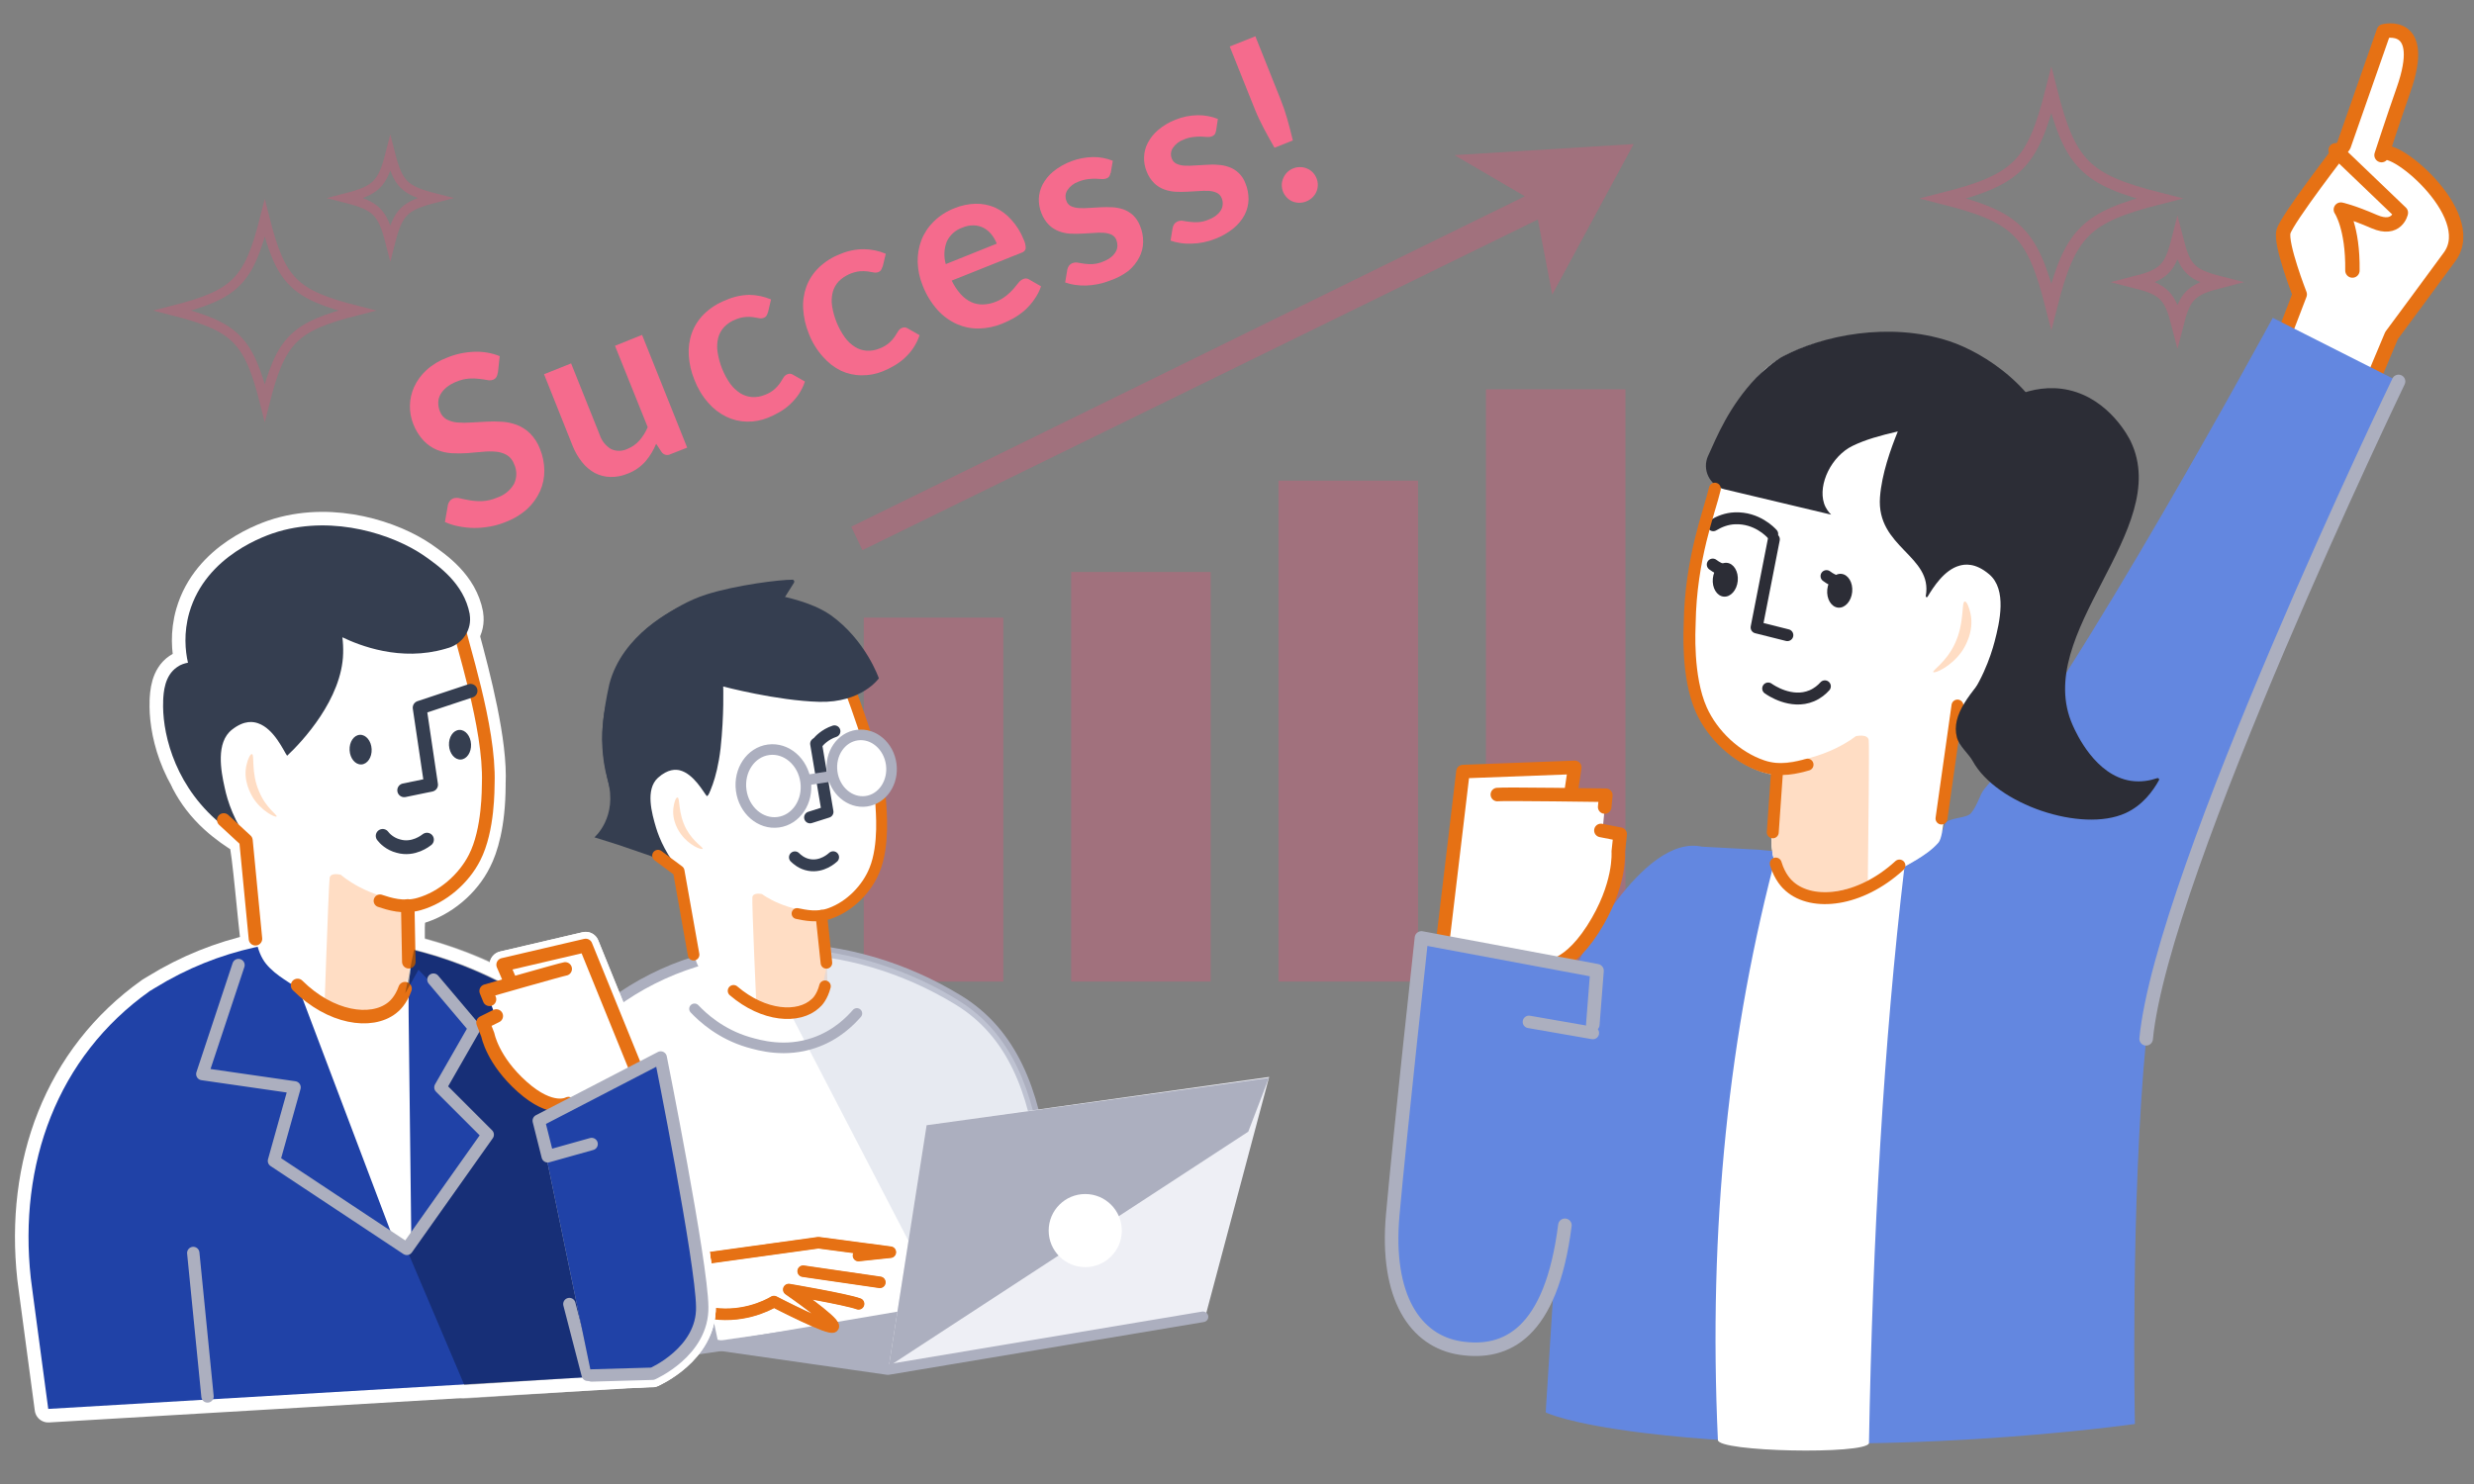 <?xml version="1.0" encoding="UTF-8"?><svg xmlns="http://www.w3.org/2000/svg" xmlns:xlink="http://www.w3.org/1999/xlink" viewBox="0 0 500 300"><rect x="0" y="0" width="500" height="300" fill="#808080" stroke="none"/><defs><style>.cls-1,.cls-2{stroke:#ed4e76;stroke-miterlimit:10;}.cls-1,.cls-2,.cls-3,.cls-4,.cls-5,.cls-6,.cls-7,.cls-8,.cls-9,.cls-10,.cls-11,.cls-12,.cls-13,.cls-14,.cls-15,.cls-16,.cls-17,.cls-18,.cls-19{fill:none;}.cls-1,.cls-2,.cls-20{opacity:.3;}.cls-1,.cls-21,.cls-7,.cls-8,.cls-11{stroke-width:2.41px;}.cls-22{fill:#002e92;stroke-width:2.52px;}.cls-22,.cls-23,.cls-24,.cls-3,.cls-25,.cls-26,.cls-27,.cls-4,.cls-5,.cls-28,.cls-21,.cls-29,.cls-6,.cls-30,.cls-31,.cls-32,.cls-7,.cls-8,.cls-9,.cls-10,.cls-11,.cls-12,.cls-13,.cls-14,.cls-15,.cls-16,.cls-17,.cls-18,.cls-33,.cls-19,.cls-34{stroke-linecap:round;stroke-linejoin:round;}.cls-22,.cls-4,.cls-29,.cls-31,.cls-32,.cls-15,.cls-16,.cls-17{stroke:#acafbf;}.cls-23,.cls-35,.cls-25,.cls-28,.cls-21,.cls-30,.cls-31,.cls-32{fill:#fff;}.cls-23,.cls-3,.cls-5,.cls-8,.cls-9,.cls-10,.cls-13,.cls-19{stroke:#e67114;}.cls-23,.cls-5{stroke-width:2.91px;}.cls-2{stroke-width:1.95px;}.cls-36{fill:#f56b8d;}.cls-37{fill:#eeeff5;}.cls-38,.cls-27{fill:#ababab;}.cls-39{fill:#acafbf;}.cls-40{fill:#2042a7;}.cls-41{fill:#2c2d36;}.cls-42,.cls-29{fill:#6387e0;}.cls-43,.cls-24{fill:#353e50;}.cls-24,.cls-25,.cls-26,.cls-27,.cls-6,.cls-33,.cls-34{stroke:#fff;stroke-width:5.48px;}.cls-3{stroke-width:2.57px;}.cls-26{fill:#8c8c8c;}.cls-4{stroke-width:2.5px;}.cls-44{fill:#ffddc4;mix-blend-mode:multiply;}.cls-28,.cls-30,.cls-12,.cls-14{stroke:#353e50;}.cls-28,.cls-12{stroke-width:2.39px;}.cls-21,.cls-11{stroke:#2c2d36;}.cls-29,.cls-9,.cls-15{stroke-width:2.74px;}.cls-30,.cls-14{stroke-width:2.79px;}.cls-45,.cls-46,.cls-47,.cls-34{isolation:isolate;}.cls-45,.cls-34{fill:#d0d6e5;opacity:.5;}.cls-31,.cls-16{stroke-width:2.14px;}.cls-32,.cls-17{stroke-width:2.14px;}.cls-7{stroke:#e57114;}.cls-10{stroke-width:2.73px;}.cls-13{stroke-width:2.2px;}.cls-18{stroke:#d69243;stroke-width:2.21px;}.cls-33{fill:url(#_名称未設定グラデーション_2);}.cls-19{stroke-width:2.34px;}.cls-47{opacity:.29;}.cls-20{fill:#ed4e76;}</style><linearGradient id="_名称未設定グラデーション_2" x1="713.35" y1="-161.53" x2="679.85" y2="-204.89" gradientTransform="translate(-651.21 102.83) rotate(-2.81) scale(1 -1)" gradientUnits="userSpaceOnUse"><stop offset="0" stop-color="#e0c970"/><stop offset=".96" stop-color="#ce8b51"/></linearGradient></defs><g class="cls-46"><g id="_レイヤー_1"><path class="cls-36" d="m100.6,75.35c-.03.32-.13.63-.3.91-.16.23-.39.41-.66.51-.37.13-.77.15-1.15.06-.46-.08-.99-.17-1.61-.24-.68-.08-1.38-.11-2.06-.06-.87.06-1.72.27-2.53.61-.74.28-1.44.67-2.06,1.17-.5.4-.92.9-1.23,1.46-.28.5-.43,1.07-.43,1.64,0,.61.11,1.21.34,1.76.25.68.73,1.25,1.36,1.62.68.35,1.42.56,2.19.62.92.07,1.84.07,2.76,0l3.09-.17c1.06-.06,2.12-.05,3.17.02,1.03.06,2.05.28,3.01.65.98.38,1.86.96,2.62,1.69.88.89,1.57,1.95,2.01,3.12.57,1.39.87,2.87.89,4.36.02,1.44-.27,2.86-.85,4.18-.62,1.37-1.5,2.6-2.6,3.62-1.29,1.15-2.78,2.05-4.39,2.65-1.01.41-2.06.72-3.13.91-1.06.19-2.13.29-3.2.29-1.04-.01-2.07-.12-3.09-.32-.97-.18-1.92-.47-2.83-.88l.61-3.51c.07-.27.2-.53.38-.75.17-.23.4-.4.67-.51.45-.15.93-.15,1.38-.02.55.13,1.17.26,1.94.39.82.14,1.65.2,2.48.18,1.05-.05,2.08-.28,3.04-.7,1.46-.47,2.69-1.46,3.46-2.78.62-1.27.62-2.76.01-4.03-.26-.75-.78-1.39-1.45-1.81-.68-.38-1.44-.62-2.21-.68-.91-.08-1.83-.07-2.74.03-.99.05-2,.19-3.03.26-1.04.07-2.09.08-3.14.02-1.03-.06-2.04-.28-3-.67-1.01-.42-1.92-1.05-2.67-1.83-.93-.99-1.66-2.15-2.14-3.43-.95-2.41-.88-5.1.18-7.46.59-1.28,1.42-2.42,2.46-3.38,1.21-1.11,2.63-1.97,4.17-2.54,1.78-.74,3.67-1.14,5.6-1.2,1.73-.06,3.46.24,5.07.88l-.36,3.33Z"/><path class="cls-36" d="m129.77,67.72l9.11,22.77-3.4,1.34c-.62.32-1.38.13-1.77-.45l-1.1-1.67c-.52,1.28-1.24,2.47-2.12,3.52-.98,1.12-2.22,1.98-3.61,2.51-1.12.47-2.33.71-3.55.68-1.09-.03-2.16-.31-3.13-.81-.99-.55-1.86-1.29-2.56-2.18-.8-1-1.44-2.11-1.91-3.3l-5.78-14.48,5.47-2.19,5.79,14.46c.39,1.19,1.19,2.19,2.25,2.84,1.06.51,2.3.5,3.36-.02.93-.37,1.75-.95,2.41-1.7.7-.8,1.26-1.71,1.67-2.69l-6.61-16.45,5.48-2.2Z"/><path class="cls-36" d="m155.2,63.14c-.07.24-.16.46-.29.68-.14.21-.36.37-.6.45-.3.1-.62.12-.92.05l-1.17-.2c-.51-.07-1.03-.09-1.54-.04-.69.06-1.37.23-2,.5-.88.33-1.68.85-2.33,1.53-.58.63-1,1.39-1.21,2.22-.22.92-.27,1.87-.12,2.8.34,2.32,1.22,4.53,2.56,6.45.57.77,1.27,1.42,2.07,1.94.71.43,1.52.69,2.36.75.88.05,1.75-.1,2.56-.44.73-.26,1.4-.66,1.99-1.17.41-.36.77-.77,1.09-1.22.27-.41.49-.77.68-1.09.18-.32.46-.56.8-.69.38-.18.82-.13,1.16.11l2.39,1.36c-.31.91-.73,1.78-1.26,2.58-.51.74-1.09,1.42-1.75,2.03-.64.6-1.35,1.12-2.1,1.55-.75.44-1.53.82-2.33,1.15-1.36.55-2.82.83-4.29.8-1.45-.03-2.87-.37-4.18-1-1.39-.69-2.62-1.64-3.63-2.81-1.21-1.37-2.15-2.95-2.8-4.65-.65-1.57-1.03-3.24-1.14-4.94-.1-1.54.11-3.09.63-4.55.53-1.44,1.38-2.75,2.48-3.83,1.26-1.22,2.76-2.17,4.4-2.79,1.49-.67,3.1-1.03,4.74-1.06,1.51.02,2.99.34,4.38.92l-.62,2.63Z"/><path class="cls-36" d="m178.36,53.89c-.07.23-.17.46-.29.68-.14.21-.36.37-.6.45-.3.1-.62.12-.92.05l-1.17-.2c-.52-.06-1.04-.07-1.55-.04-1.62.17-3.14.89-4.31,2.03-.59.63-1.01,1.39-1.23,2.22-.22.92-.27,1.87-.12,2.8.36,2.28,1.24,4.45,2.58,6.33.56.78,1.26,1.43,2.07,1.94.71.44,1.52.7,2.36.75.87.05,1.74-.1,2.55-.44.73-.26,1.41-.66,2-1.17.41-.36.78-.77,1.09-1.22.27-.41.49-.77.68-1.09.18-.31.46-.56.8-.69.38-.18.82-.13,1.16.11l2.39,1.36c-.31.91-.73,1.78-1.26,2.58-.5.74-1.09,1.42-1.75,2.03-.64.59-1.35,1.11-2.1,1.55-.75.44-1.53.82-2.33,1.15-1.36.55-2.82.83-4.29.8-1.44,0-2.87-.32-4.17-.93-1.39-.69-2.62-1.65-3.63-2.82-1.23-1.36-2.2-2.95-2.85-4.66-.65-1.57-1.03-3.24-1.14-4.94-.11-1.54.11-3.09.63-4.55.53-1.44,1.38-2.75,2.48-3.83,1.26-1.22,2.76-2.17,4.4-2.79,1.52-.65,3.15-.98,4.8-.97,1.51.02,2.99.33,4.38.92l-.63,2.61Z"/><path class="cls-36" d="m192.33,56.7c.48,1.01,1.09,1.94,1.83,2.77.59.67,1.32,1.21,2.13,1.6.75.34,1.57.51,2.4.48.89-.03,1.76-.22,2.59-.56.79-.31,1.52-.74,2.18-1.28.51-.41.98-.87,1.41-1.36.38-.45.71-.84.99-1.21.24-.32.56-.57.93-.73.39-.19.86-.15,1.22.1l2.39,1.37c-.32.92-.76,1.8-1.33,2.6-.54.79-1.17,1.52-1.87,2.16-.69.61-1.44,1.15-2.23,1.62-.77.44-1.58.83-2.4,1.16-1.5.62-3.11.95-4.73.99-1.54.03-3.07-.29-4.49-.91-1.48-.68-2.81-1.65-3.9-2.87-1.28-1.45-2.29-3.12-2.98-4.92-.61-1.49-.95-3.07-1-4.68-.05-1.51.2-3.02.73-4.44.55-1.42,1.4-2.71,2.48-3.78,1.21-1.19,2.65-2.12,4.23-2.72,1.35-.56,2.79-.86,4.25-.9,1.35-.03,2.69.23,3.93.76,1.25.58,2.36,1.4,3.27,2.43,1.09,1.19,1.95,2.57,2.54,4.08.27.56.41,1.17.4,1.78-.1.42-.43.74-.85.85l-14.12,5.64Zm9.12-7.45c-.27-.68-.64-1.32-1.1-1.89-.43-.53-.96-.97-1.55-1.29-.61-.32-1.29-.49-1.97-.51-.79-.02-1.57.13-2.29.44-1.41.47-2.57,1.5-3.2,2.85-.56,1.45-.63,3.04-.2,4.54l10.32-4.14Z"/><path class="cls-36" d="m224.42,35c-.03.25-.12.48-.26.69-.14.18-.34.32-.56.39-.3.11-.62.15-.94.12l-1.25-.07c-.52-.01-1.05.02-1.57.09-.65.09-1.29.26-1.89.51-.91.31-1.69.91-2.22,1.7-.42.64-.5,1.45-.21,2.17.16.49.51.89.98,1.1.51.22,1.05.34,1.61.36.69.04,1.38.03,2.06-.03l2.31-.13c.77-.04,1.54-.04,2.32,0,.77.03,1.52.18,2.25.43.72.26,1.37.66,1.94,1.17.63.61,1.11,1.35,1.42,2.17.43,1.03.64,2.14.62,3.26-.02,1.08-.28,2.14-.78,3.1-.54,1.04-1.28,1.96-2.17,2.71-1.15.87-2.44,1.54-3.8,2-.77.3-1.57.54-2.38.7-.79.16-1.58.25-2.38.28-.76.02-1.52-.02-2.27-.13-.68-.09-1.34-.26-1.98-.49l.43-2.58c.05-.29.17-.57.35-.81.19-.25.46-.44.76-.54.35-.12.72-.14,1.09-.06.37.07.82.14,1.3.21.55.07,1.11.09,1.66.06.75-.05,1.48-.23,2.17-.54.57-.22,1.11-.52,1.58-.91.37-.3.67-.66.9-1.07.21-.36.31-.76.32-1.18,0-.39-.06-.78-.2-1.15-.18-.48-.54-.88-1-1.1-.51-.22-1.06-.35-1.62-.37-.69-.05-1.38-.03-2.07.04l-2.31.13c-.8.04-1.6.04-2.4,0-.78-.05-1.55-.22-2.27-.5-.74-.29-1.42-.72-1.98-1.28-.67-.68-1.18-1.49-1.51-2.38-.37-.92-.55-1.9-.52-2.89.04-.99.3-1.97.75-2.86.52-.98,1.23-1.86,2.08-2.58,2.28-1.87,5.13-2.92,8.08-2.99,1.38-.02,2.75.23,4.04.75l-.43,2.51Z"/><path class="cls-36" d="m245.75,26.49c-.04.25-.13.48-.26.69-.16.17-.35.31-.57.39-.3.11-.62.15-.94.12l-1.26-.08c-.52,0-1.04.02-1.56.09-.65.07-1.29.24-1.9.5-.9.31-1.68.91-2.22,1.7-.43.65-.51,1.46-.21,2.18.17.46.52.83.97,1.04.51.22,1.06.35,1.62.37.69.03,1.37.02,2.06-.04l2.31-.13c.8-.04,1.57-.09,2.32,0,.77.03,1.53.18,2.25.44,1.55.54,2.78,1.75,3.34,3.29.43,1.03.64,2.15.63,3.27-.02,1.08-.29,2.13-.78,3.09-.55,1.05-1.31,1.97-2.23,2.72-1.11.91-2.36,1.63-3.69,2.14-.77.31-1.57.55-2.38.71-.79.16-1.58.25-2.38.27-.78.03-1.55,0-2.32-.12-.68-.1-1.34-.26-1.98-.49l.42-2.57c.06-.29.18-.57.35-.81.2-.24.47-.43.77-.54.34-.12.72-.14,1.07-.06.39.07.82.14,1.31.19.55.07,1.11.09,1.66.06.75-.05,1.48-.23,2.16-.54.58-.21,1.11-.51,1.58-.9.37-.3.68-.66.91-1.07.2-.36.3-.76.31-1.17.02-.39-.05-.78-.2-1.15-.18-.48-.53-.88-1-1.1-.51-.23-1.06-.36-1.62-.39-.69-.03-1.38-.02-2.07.04l-2.31.13c-.8.04-1.6.04-2.4,0-.78-.05-1.55-.21-2.29-.49-.74-.28-1.42-.71-1.99-1.27-.66-.68-1.18-1.49-1.51-2.38-.37-.91-.54-1.89-.5-2.88.03-1.01.29-2,.77-2.89.52-.99,1.23-1.86,2.08-2.58,1.03-.87,2.2-1.57,3.45-2.05,1.45-.6,3.01-.91,4.58-.93,1.38-.01,2.74.24,4.03.75l-.37,2.48Z"/><path class="cls-36" d="m253.71,7.33l5.07,12.69c.54,1.35,1,2.69,1.38,4.04s.76,2.8,1.13,4.33l-3.71,1.48c-.79-1.37-1.51-2.67-2.16-3.91-.67-1.26-1.28-2.55-1.81-3.87l-5.08-12.69,5.18-2.06Zm5.61,31.47c-.18-.45-.27-.93-.27-1.41,0-.46.1-.92.29-1.35.18-.45.45-.86.79-1.2.35-.35.77-.62,1.23-.8.45-.18.93-.27,1.41-.26.47,0,.93.1,1.36.28.89.36,1.59,1.08,1.94,1.98.19.45.28.93.26,1.42-.01.46-.11.92-.3,1.35-.19.42-.46.8-.8,1.12-.71.68-1.66,1.06-2.64,1.06-.47,0-.93-.09-1.36-.26-.42-.18-.81-.44-1.13-.77-.33-.33-.6-.73-.78-1.16Z"/><polygon class="cls-20" points="172.03 106.48 308.17 39.68 293.95 31.36 330.17 29.12 313.71 59.56 310.8 44.38 174.3 111.22 172.03 106.48"/><rect class="cls-20" x="174.57" y="124.86" width="28.2" height="73.58"/><rect class="cls-20" x="216.48" y="115.63" width="28.2" height="82.81"/><rect class="cls-20" x="258.39" y="97.16" width="28.2" height="101.28"/><rect class="cls-20" x="300.31" y="78.7" width="28.2" height="119.74"/><path class="cls-1" d="m436.38,40.12c-14.92,3.8-18.01,6.89-21.8,21.8-3.8-14.92-6.89-18.01-21.8-21.8,14.92-3.8,18.01-6.89,21.8-21.8,3.8,14.92,6.89,18.01,21.8,21.8Z"/><path class="cls-1" d="m448.68,57.04c-5.89,1.51-7.11,2.72-8.61,8.61-1.51-5.89-2.72-7.11-8.61-8.61,5.89-1.51,7.11-2.72,8.61-8.61,1.51,5.89,2.72,7.11,8.61,8.61Z"/><path class="cls-2" d="m72.13,62.78c-12.74,3.24-15.38,5.88-18.62,18.62-3.24-12.74-5.88-15.38-18.62-18.62,12.74-3.24,15.38-5.88,18.62-18.62,3.24,12.74,5.88,15.38,18.62,18.62Z"/><path class="cls-2" d="m87.83,40.04c-6.12,1.57-7.39,2.83-8.95,8.95-1.57-6.12-2.83-7.39-8.95-8.95,6.12-1.57,7.39-2.83,8.95-8.95,1.57,6.12,2.83,7.39,8.95,8.95Z"/><path class="cls-23" d="m460.86,69.74l3.92-10.23s-3.95-10.11-3.29-12.67c.67-2.56,12.18-17.4,12.18-17.4l8.09-23.11s9.01-2.42,3.98,11.89c-2.07,5.88-4.43,13.14-4.43,13.14,1.23-3.45,20.08,11.79,13.81,20.49-2.2,3.05-11.78,15.97-11.78,15.97l-4.65,11.06"/><path class="cls-5" d="m472.04,30.38l13.18,12.63s-.79,3.77-5.37,1.79c-4.58-1.99-6.76-2.43-6.76-2.43,0,0,2.46,3.54,2.34,12.32"/><path class="cls-42" d="m314.59,250.74l-2.2,34.78s4.3,2.26,19.92,4.17c46.48,5.69,99.16-1.82,99.16-1.82,0,0-.95-44.32,2.27-77.88,3.22-33.56,51.01-132.89,51.01-132.89l-25.42-12.85s-40.35,74.41-58.3,95.27c-.88,1.02-1.33,3.22-2.66,4.84-.91,1.11-4.02.82-5.2,2-.45,1.34-1.01,2.72-1.96,3.79-1.25,1.4-2.31,1.84-3.91,2.81-1.19.73-1.41,1.06-2.66,1.68l-29.15-2.86-11.52-.62c-12.16-2.67-25.14,23.55-25.14,23.55l-4.25,56.03Z"/><line class="cls-7" x1="360.11" y1="155.63" x2="359.24" y2="168.64"/><path class="cls-35" d="m359.26,171.69c.38,5.03,2.65,7.26,3.41,7.91,4.66,4.05,14.24,3.04,22.21-4.24-4.2,35.49-6.4,74.62-7.16,116.41-.77,2.32-30.71,1.75-30.53-.69-1.98-42.93,2.19-82.66,12.08-119.39Z"/><path class="cls-35" d="m340.45,125.8c0,.07,0,.19-.01.34-.33,9.33,1.17,14.81,2.49,17.76,2.5,5.59,7.57,10.25,13.23,12.17.78.26,1.55.44,2.3.55-.18,1.17-.17,2.39-.22,3.52-.1,2.18-.18,4.37-.23,6.55-.04,1.85-.09,3.72.19,5.55.26,1.71.84,3.39,1.91,4.76,1.11,1.42,2.71,2.41,4.42,2.94,3.92,1.24,8.06.18,11.84-1.07,3.84-1.26,7.54-2.97,10.99-5.07,1.6-.97,3.14-2.03,4.39-3.44,1.27-1.43,1.29-9.1,1.53-12.2.54-3.05,2.07-13.34,1.86-13.47.61-1.53,2.16-1.48,3-2.9,1.93-1,4.39-2.5,6.92-4.57,10.59-8.68,11.98-21.45,12.02-27.79.01-2.1-.5-11.89-1.67-16.67-3.33-13.64-18.98-22.26-21.78-23.22-12.97-4.45-26.94-1.23-34.25,3.14-4.87,2.91-8.11,8.68-8.42,10.68-.03.07-.05.13-.07.2,0,.02-.01.06-.02.08-.14.2-.46.73-.38,1.35-.36,1.21-.9,2.86-1.52,4.8-3.13,9.65-8.36,25.81-8.51,35.99Z"/><path class="cls-41" d="m345.22,92.14c1.72-3.75,4.13-9.89,9.75-15.82.91-.96,3.84-3.58,5.56-4.38,7.65-4.01,21.18-7.01,33.45-2.96,6.74,2.23,18.93,9.54,22.26,23.18,1.17,4.78,2.14,12.43,2.13,14.52-.03,6.35-2.41,23.42-13,32.09-3.34,2.73-7.22,3.86-9.24,4.77,4.24-5.02,6.2-10.85,6.98-13.83,1.02-3.89,2.56-10.51-1.09-13.61-2.84-2.41-4.99-2.03-6-1.75-3.12.86-5.33,4.42-6.46,6.29-.11.18-.39.08-.36-.13,1.5-8.22-10.02-9.79-9.25-20.02.35-4.67,2.15-9.69,3.6-13.27-3.53.81-6.6,1.67-9.17,2.93-4.21,2.06-6.99,7.71-5.74,11.6.34,1.05.95,1.8,1.44,2.29l-21.56-5.13c-3-.71-4.59-3.99-3.3-6.79Z"/><path class="cls-44" d="m397.09,121.6c-.75.06.04,4.33-2.1,8.72-1.78,3.65-4.53,5.23-4.27,5.55.28.34,3.63-1.12,5.76-4.17.39-.56,2.63-3.88,1.74-7.78-.19-.84-.68-2.37-1.13-2.33Z"/><path class="cls-35" d="m358.27,160.15c-.1,2.18-.18,4.37-.23,6.55-.04,1.85-.09,3.72.19,5.55.26,1.71.61,3.37,1.68,4.74,1.11,1.41,2.71,2.41,4.42,2.94,3.92,1.24,8.06.18,11.84-1.07,3.84-1.26,7.54-2.97,10.99-5.07,1.6-.97,3.14-2.03,4.39-3.44,1.27-1.43,4.42-24.02,4.21-24.15.14-.36.26-.7.36-1.02.55-1.8.57-3.07,1.85-4.84.2-.28,1.59-2.41,1.43-2.62,0-.39-.24.2-.74.32-.93.21-1.85.43-2.78.65-7.51,1.76-15.02,3.67-22.17,6.61-3.54,1.46-6.97,3.18-10.21,5.23-1.54.97-3.33,1.99-4.35,3.54-1.16,1.75-.8,4.07-.89,6.08Z"/><polyline class="cls-11" points="358.5 109.03 355.01 126.84 361.23 128.4"/><ellipse class="cls-41" cx="371.83" cy="119.42" rx="3.43" ry="2.53" transform="translate(217.43 478.15) rotate(-84.52)"/><ellipse class="cls-41" cx="348.7" cy="117.2" rx="3.43" ry="2.53" transform="translate(198.72 453.11) rotate(-84.52)"/><path class="cls-21" d="m358.17,107.95c-.35-.39-3.12-3.35-7.55-3.17-1.65.06-3.14.65-4.37,1.4"/><path class="cls-11" d="m371.21,117.56c-.53-.18-1.29-.5-2.07-1.1"/><path class="cls-11" d="m348.22,115.23c-.53-.18-1.29-.5-2.07-1.1"/><path class="cls-21" d="m368.81,138.74c-.6.67-1.47,1.42-2.65,1.92-4.16,1.76-8.41-1.19-8.81-1.48"/><path class="cls-44" d="m358.46,156.63c-.18,1.17-.17,2.39-.22,3.53-.07,1.54-.14,3.08-.18,4.62l-.03,5.81c.03.56.09,1.11.17,1.67.18,1.21.52,2.41,1.1,3.49.23.44.5.87.81,1.27,1.1,1.41,2.71,2.4,4.42,2.94.77.25,1.56.4,2.35.48,3.13.28,6.33-.59,9.3-1.57.44-.15.87-.29,1.3-.44.13-10.19.33-27.82.19-28.8-.2-1.38-2.63-.8-2.63-.8,0,0-5.88,4.92-15.99,5.45-.17.28-.31.58-.42.88-.17.46-.29.95-.36,1.44.07.01.13.03.19.03Z"/><line class="cls-8" x1="359.14" y1="155.94" x2="358.28" y2="168.26"/><line class="cls-8" x1="395.61" y1="142.63" x2="392.38" y2="165.47"/><path class="cls-8" d="m346.58,98.79c-1.08,4.61-4.89,14.08-5.09,27.22-.02,1.02-.63,10.82,2.35,17.48,2.27,5.08,7.03,9.57,12.35,11.37,3.64,1.24,7.02.31,9.12-.28"/><path class="cls-8" d="m358.88,174.57c.83,2.78,2.25,4.15,2.82,4.64,4.65,4.05,14.23,3.04,22.18-4.24"/><path class="cls-35" d="m171.34,137.06c-.47-1.41-.9-2.55-1.2-3.43.03-.46-.2-.8-.31-.97v-.09q-.02-.09-.04-.18c-.28-1.44-2.77-5.52-6.44-7.51-5.46-2.95-15.67-4.89-24.95-1.34-2.02.73-13.09,7.47-15.16,17.42-.73,3.51-.79,10.6-.76,12.17.16,4.58,1.58,13.79,9.48,19.82,1.85,1.41,3.74,2.44,5.11,3.09.69,1.01,2.91,14.8,3.47,16.94.36,1.33,1,2.63,1.96,3.6s2.08,1.75,3.27,2.42c2.58,1.4,5.32,2.6,8.09,3.33,2.78.82,5.81,1.43,8.62.41,1.23-.44,2.32-1.23,3.1-2.26s1.08-2.26,1.28-3.49c.19-1.32.1-2.68,0-4.05-.12-1.55-.24-3.19-.36-4.74-.11-.81-.14-1.73-.25-2.55.54-.07,1.07-.24,1.68-.5,4.03-1.55,7.61-5.07,9.27-9.17.91-2.15,1.83-6.23,1.3-12.98l-.04-.27c-.31-7.14-4.54-18.73-7.13-25.66Z"/><path class="cls-44" d="m136.92,161.21c.55.02.06,3.21,1.78,6.39,1.46,2.66,3.54,3.76,3.3,3.98-.23.31-2.77-.73-4.35-2.91-.33-.42-2.03-2.77-1.5-5.69.1-.66.4-1.8.78-1.76Z"/><path class="cls-31" d="m214.94,262.07l-103.53,14.93-4.3-19.68c-.21-.89-.33-1.8-.53-2.6-3.8-19.38,1.18-38.47,16.33-51.19h0c.34-.23.58-.45.92-.68,20.61-15.2,48.03-14.01,69.9-.65h0c10.94,6.73,15.18,18.4,17.08,32.52l4.14,27.35Z"/><path class="cls-35" d="m165.98,184.19c-.79-1.09-2.18-1.83-3.28-2.51-2.49-1.41-5.05-2.64-7.75-3.56-5.42-1.94-11.02-3.22-16.6-4.31-.66-.1-1.42-.27-2.08-.37-.37-.04-.61.27-.57.54-.07.19-.13.39-.02.55,1.21,1.49,2.17,3.12,2.95,4.85-.17.11-.23.31-.21.49.3,2.26.7,4.51,1.18,6.75.3,2.26.26,4.66.83,6.89.36,1.33,1,2.63,1.97,3.7.96.98,2.17,1.73,3.36,2.4,2.6,1.49,5.41,2.59,8.3,3.49,2.87.81,5.91,1.51,8.81.47,1.23-.44,2.41-1.24,3.19-2.27s1.17-2.28,1.27-3.58c.18-1.41.09-2.77,0-4.14-.13-1.64-.24-3.19-.37-4.83-.12-1.55-.08-3.31-.98-4.56Z"/><path class="cls-44" d="m166.74,184.37c-7.9.14-12.74-3.63-12.74-3.63,0,0-1.8-.4-1.94.63-.14,1.03.84,22.73.84,22.73l8.06.39,6.33-4.26-.57-15.86Z"/><polyline class="cls-12" points="164.93 150.35 167.25 164.13 163.71 165.25"/><path class="cls-43" d="m121.74,149.62c.17,4.67,1.68,17.27,9.77,23.37,2.57,1.96,5.02,3.1,6.49,3.73-3.25-3.62-4.74-7.19-5.41-9.4-.84-2.83-2.23-7.71.39-10.09,2.05-1.84,3.64-1.69,4.4-1.51,2.86.72,4.84,4.51,5.49,5.25,2.49-2.73-1.29-10.97-1.7-18.83-.04-1.01-.72-6.07-.94-6.97,3.1,1.15,20.77,7.89,28.38,4.93.18-.02.35-.14.52-.25,2.36-.96,3.76-3.54,3.06-6.03v-.09c-1.45-5.24-6.24-8-8.83-9.41-5.49-3.13-15.86-5.6-25.31-1.94-2.01.82-12.29,5.89-14.9,15.91-1.38,6.17-1.45,9.77-1.42,11.33Z"/><path class="cls-45" d="m210.72,234.73c-1.88-14.02-6.14-25.79-17.08-32.52h0c-8.04-5-16.95-8.22-25.89-9.69l-.14.3-2.07,9.95-6.17,1.38,31.94,61.56,23.64-3.64-4.23-27.34Z"/><path class="cls-12" d="m165.35,150.02c.16-.21,1.36-1.56,3.3-2.19"/><ellipse class="cls-32" cx="156.32" cy="158.88" rx="6.57" ry="7.39" transform="translate(-19.77 22.24) rotate(-7.65)"/><line class="cls-17" x1="163.07" y1="157.69" x2="167.49" y2="157.01"/><path class="cls-16" d="m140.36,203.94c1.71,1.8,5.29,5.09,10.85,6.74,2.4.69,7.47,2.13,13.28.15,4.58-1.54,7.41-4.5,8.69-5.96"/><line class="cls-19" x1="166.01" y1="185.11" x2="167.02" y2="194.65"/><path class="cls-19" d="m166.73,199.38c-.55,2.1-1.51,3.15-1.93,3.48-3.36,3.12-10.41,2.69-16.55-2.56"/><path class="cls-13" d="m170.37,135.26c.91,3.38,7.17,17.73,7.66,27.52,0,.74.8,8-1.28,13.07-1.52,3.8-4.91,7.29-8.86,8.74-2.63,1-5.19.42-6.8.09"/><polyline class="cls-19" points="132.98 172.97 137.17 176.09 140.18 193"/><ellipse class="cls-32" cx="174.16" cy="155.28" rx="6.02" ry="6.75" transform="translate(-19.13 24.58) rotate(-7.65)"/><path class="cls-43" d="m129.7,128.01s5.97-5.59,13.04-7.83c6.01-1.91,14.88-3.01,17.46-2.99.28.05.41.31.27.61l-2.35,3.72"/><path class="cls-43" d="m123.05,140.23s-2.87,8.12-.25,17.35c2.13,7.63-2.67,11.69-2.67,11.69l4.71,1.48,6.76,2.32-4.87-22.55"/><path class="cls-43" d="m142.82,121.46s4.29-.3,8.84,0,1.8-1.71,1.8-1.71c0,0,9.25.97,14.43,4.6,7.13,5.12,9.73,12.78,9.73,12.78,0,0-3.48,4.98-12.07,4.75s-19.39-3.1-19.39-3.1c0,0,.21,5.68-.53,12.5-.77,6.64-2.58,9.56-2.58,9.56l-6.61-29.96,6.38-9.42Z"/><polygon class="cls-39" points="179.64 276.2 143.92 271.52 201.09 261.81 243.4 266.9 179.64 276.2"/><polygon class="cls-37" points="179.64 276.2 187.27 227.47 256.5 217.71 243.4 266.9 179.64 276.2"/><polyline class="cls-39" points="179.64 276.2 187.27 227.47 256.44 217.9 252.28 228.77"/><circle class="cls-35" cx="219.33" cy="248.77" r="7.39"/><polyline class="cls-16" points="144.61 271.88 179.45 276.87 243.13 266.2"/><path class="cls-35" d="m136.3,262.13c1.65,1.34,2.61,2.32,6.51,3.18,6.83,1.48,12.16-1.36,13.52-2.19,0,0,11.86,6.05,12,5.02s-9.01-7.45-9.01-7.45c0,0,11.49,1.86,14.11,2.89l4.3-4.35-15.5-2.25,14.87-3.1,2.76-.74-14.53-1.92-24.59,3.4-4.43,7.5Z"/><polyline class="cls-18" points="140.82 254.62 165.41 251.22 179.94 253.14 173.5 253.82"/><path class="cls-18" d="m173.52,263.58c-2.61-.94-14.11-2.89-14.11-2.89,0,0,9.14,6.32,9.01,7.45s-12-5.02-12-5.02c-1.36.83-6.79,3.58-13.52,2.19-3.8-.87-4.85-1.83-6.51-3.18"/><line class="cls-18" x1="162.32" y1="256.98" x2="177.82" y2="259.23"/><polyline class="cls-19" points="140.82 254.62 165.41 251.22 179.94 253.14 173.5 253.82"/><path class="cls-19" d="m173.52,263.58c-2.61-.94-14.11-2.89-14.11-2.89,0,0,9.14,6.32,9.01,7.45s-12-5.02-12-5.02c-1.36.83-6.79,3.58-13.52,2.19-3.8-.87-4.85-1.83-6.51-3.18"/><line class="cls-19" x1="162.32" y1="256.98" x2="177.82" y2="259.23"/><line class="cls-16" x1="132.69" y1="248.25" x2="137.27" y2="272.78"/><path class="cls-28" d="m160.65,173.31c.42.4,1.37,1.29,2.88,1.55,2.64.47,4.61-1.36,4.85-1.57"/><path class="cls-31" d="m108.45,224.16s-14.09,33.57-9.3,45.92c2.5,6.29,7.33,7.95,19.22,5.98,23.05-3.93,25.75-4.38,25.75-4.38,0,0-4.79-23.3-6.78-25.06s-18.81,1.24-18.81,1.24"/><path class="cls-25" d="m94.11,128.21c-.71,1.23-1.95,2.24-3.46,2.74-.25.1-.42.11-.68.2-9.12,2.68-17.35-.69-20.85-2.32.14,1.02.19,2.13.16,3.25-.23,9.18-8.21,17.8-11.32,20.7-.64-.91-2.59-5.53-5.89-6.57-.87-.3-2.69-.72-5.25,1.29-3.3,2.56-2.25,8.34-1.48,11.73.56,2.63,1.97,6.93,5.36,11.48-1.76-.86-4.41-2.53-7.19-5.05-2.6-2.36-4.61-4.83-6.11-7.41,1.33,2.59,3.25,5.15,5.76,7.43,2.06,1.87,4.19,3.31,5.78,4.26.66,1.25,1.99,17.9,2.47,20.53.34,1.61.93,3.21,1.93,4.45s2.34,2.28,3.67,3.16c2.93,2,6,3.56,9.32,4.86,3.23,1.21,6.8,2.32,10.18,1.39,1.52-.42,2.94-1.17,3.91-2.33s1.59-2.56,1.86-4.03c.35-1.56.36-3.19.36-4.82.08-1.89.07-3.77.06-5.66.04-.94.07-2.06-.07-3.08.68-.03,1.36-.15,2.04-.36,4.99-1.44,9.6-5.27,11.93-10.01,1.25-2.46,2.82-7.17,2.85-15.31v-.26c.43-8.42-3.05-21.71-5.36-30.25Z"/><path class="cls-44" d="m50.91,152.45c.6.06-.24,3.78,1.49,7.64,1.36,3.28,3.74,4.7,3.5,4.97s-3.14-1.13-4.82-3.88c-.28-.5-2.14-3.49-1.19-6.8.14-.69.67-2,1.02-1.94Z"/><path class="cls-27" d="m131.87,277.62l-122.12,7.2-3.12-23.33c-.14-1.02-.27-2.04-.41-3.15-2.5-22.93,5.26-44.65,24.06-58h0c.33-.19.75-.47,1.08-.65,25.54-15.74,57.37-11.56,81.47,6.2h0c12.09,8.92,15.78,22.96,16.6,39.55l2.44,32.19Z"/><path class="cls-25" d="m82.44,182.1c-.84-1.42-2.34-2.37-3.59-3.25-2.75-1.92-5.66-3.49-8.64-4.97-6.05-2.87-12.49-4.79-18.92-6.61-.78-.22-1.56-.44-2.35-.66-.44-.15-.68.2-.74.55-.16.18-.15.44-.05.69,1.2,1.83,2.16,3.92,2.95,5.94-.17.09-.33.27-.32.53.13,2.65.44,5.38.74,8.02.04,2.65-.25,5.41.31,8.04.34,1.61.93,3.21,1.93,4.45s2.34,2.28,3.67,3.16c2.93,2,6,3.56,9.32,4.86,3.23,1.21,6.8,2.32,10.18,1.39,1.52-.42,2.94-1.17,3.91-2.33s1.59-2.56,1.86-4.03c.35-1.56.36-3.19.36-4.82.08-1.89.07-3.77.06-5.66.09-1.72.25-3.7-.69-5.28Z"/><path class="cls-44" d="m83.31,182.31c-9.2-.66-14.41-5.46-14.41-5.46,0,0-2.09-.58-2.28.63-.2,1.21-1.22,31.08-1.22,31.08l16.47,10.76,1.44-37.01Z"/><line class="cls-6" x1="82.41" y1="183.13" x2="82.62" y2="194.43"/><ellipse class="cls-24" cx="72.89" cy="151.54" rx="2.23" ry="3" transform="translate(-7.35 3.76) rotate(-2.81)"/><ellipse class="cls-24" cx="92.98" cy="150.55" rx="2.23" ry="3" transform="translate(-7.28 4.74) rotate(-2.81)"/><path class="cls-26" d="m82.49,197.09c-.56,4.31-2.61,6.21-3.27,6.67-4.21,3.29-12.41,2.07-19.08-4.55l19.41,51.33c.61,2.03,3.59,1.62,3.57-.52l-.63-52.93Z"/><path class="cls-6" d="m81.86,199.86c-.83,2.35-2.14,3.53-2.64,3.9-4.21,3.29-12.41,2.07-19.08-4.55"/><polyline class="cls-6" points="87.6 198.04 95.88 207.83 89.01 219.82 98.57 229.38 82.22 252.47 55.37 234.68 59.53 219.82 40.89 217.13 48.2 195.09"/><path class="cls-6" d="m92.44,125.55c.71,4.08,6.62,21.36,6.24,32.77-.04.86.12,9.42-2.77,15.05-2.19,4.31-6.46,8.03-11.19,9.38-3.21.93-6.09-.04-7.92-.64"/><path class="cls-24" d="m32.98,141.76c-.24,5.5,1.73,15.94,10.6,23.9,2.78,2.52,5.52,4.1,7.19,5.05-3.48-4.54-4.81-8.85-5.36-11.48-.77-3.39-1.82-9.17,1.48-11.73,2.56-2.01,4.38-1.59,5.25-1.29,3.31,1.12,5.25,5.74,5.89,6.57,3.11-2.9,11.09-11.51,11.32-20.7.03-1.12-.02-2.23-.16-3.25,3.42,1.63,11.73,4.99,20.85,2.32.25-.1.42-.11.68-.2,2.87-.91,4.7-3.74,4.21-6.72v-.09c-1.17-6.28-6.49-9.88-9.33-11.88-6.12-4.16-17.88-8.12-29.29-4.82-2.45.72-14.68,4.75-18.05,16.4-1.17,4.09-.82,7.75-.27,10.13-.59.11-1.44.33-2.19.88-2.57,1.75-2.75,5.11-2.83,6.91Z"/><polyline class="cls-6" points="45.22 165.76 49.71 169.91 51.63 189.78"/><path class="cls-34" d="m129.6,245.34c-.81-16.5-4.59-30.63-16.6-39.55h0c-8.89-6.59-18.89-11.24-29.22-13.82l-.16.26-1.72,8.57,2.68-4.76,11.29,11.79-6.87,11.99,9.47,9.56-16.35,23,11.73,27.62,37.93-2.46-2.18-32.2Z"/><polyline class="cls-6" points="81.69 159.76 87.12 158.64 84.81 143.07 95.1 139.65"/><path class="cls-25" d="m77.34,168.98c.37.5,1.45,1.64,3.19,2.07,3.04.88,5.52-1.13,5.76-1.31"/><line class="cls-6" x1="39.06" y1="253.3" x2="41.94" y2="282.3"/><line class="cls-6" x1="115.07" y1="263.62" x2="118.78" y2="277.93"/><path class="cls-35" d="m103.13,198.39l-1.45-3.36,16.69-3.91,9.56,23.61.48,1.09-10.38,4.97s-6.48,4.26-12.48-1.1c-6.01-5.36-6.94-10.46-6.94-10.46l-.98-2.52,2.68-1.33"/><path class="cls-35" d="m114.23,195.87c-.85.13-15.98,4.47-15.98,4.47l1.97,5.3"/><path class="cls-6" d="m103.13,198.39l-1.45-3.36,16.69-3.91,9.56,23.61.48,1.09-10.38,4.97s-6.48,4.26-12.48-1.1c-6.01-5.36-6.94-10.46-6.94-10.46l-.98-2.52,2.68-1.33"/><path class="cls-6" d="m114.23,195.87c-.85.13-15.98,4.47-15.98,4.47l1.97,5.3"/><polyline class="cls-6" points="128.41 215.83 118.37 191.13 101.68 195.03 103.13 198.39"/><path class="cls-6" d="m114.23,195.87c-.85.13-15.98,4.47-15.98,4.47l.68,1.68"/><path class="cls-6" d="m114.88,223.1s-3.33,1.96-9.34-3.4c-6.01-5.36-6.94-10.46-6.94-10.46l-.98-2.52,2.68-1.33"/><path class="cls-27" d="m108.88,226.48l24.65-12.78s8.29,41.42,8.39,50.41c.1,9.08-10.05,13.52-10.05,13.52l-12.32.35"/><path class="cls-27" d="m108.88,226.48l24.65-12.78s8.29,41.42,8.39,50.41c.1,9.08-10.05,13.52-10.05,13.52l-12.32.35"/><path class="cls-6" d="m119.55,278.06l12.32-.35s10.24-4.45,10.05-13.52c-.1-9.08-8.39-50.41-8.39-50.41l-24.65,12.78,1.81,7.2,8.88-2.49"/><circle class="cls-33" cx="51.31" cy="254.84" r="23.71"/><path class="cls-6" d="m55.97,243.3l-4.04,6.71-4.68-6.28c-1.01-1.32-2.82-1.58-4.14-.57l-5.12,3.94c-.74.55-1.21,1.52-1.16,2.46l.45,9.06c.05.94.52,1.77,1.31,2.34l12.5,8.38c1.06.72,2.52.65,3.51-.17l11.61-9.57c.74-.55,1.13-1.51,1.08-2.45l-.45-9.06c-.05-.94-.61-1.86-1.4-2.33l-5.48-3.42c-1.33-.88-3.11-.45-3.98.97Z"/><path class="cls-35" d="m94.11,128.21c-.71,1.23-1.95,2.24-3.46,2.74-.25.1-.42.11-.68.2-9.12,2.68-17.35-.69-20.85-2.32.14,1.02.19,2.13.16,3.25-.23,9.18-8.21,17.8-11.32,20.7-.64-.91-2.59-5.53-5.89-6.57-.87-.3-2.69-.72-5.25,1.29-3.3,2.56-2.25,8.34-1.48,11.73.56,2.63,1.97,6.93,5.36,11.48-1.76-.86-4.41-2.53-7.19-5.05-2.6-2.36-4.61-4.83-6.11-7.41,1.33,2.59,3.25,5.15,5.76,7.43,2.06,1.87,4.19,3.31,5.78,4.26.66,1.25,1.99,17.9,2.47,20.53.34,1.61.93,3.21,1.93,4.45s2.34,2.28,3.67,3.16c2.93,2,6,3.56,9.32,4.86,3.23,1.21,6.8,2.32,10.18,1.39,1.52-.42,2.94-1.17,3.91-2.33s1.59-2.56,1.86-4.03c.35-1.56.36-3.19.36-4.82.08-1.89.07-3.77.06-5.66.04-.94.07-2.06-.07-3.08.68-.03,1.36-.15,2.04-.36,4.99-1.44,9.6-5.27,11.93-10.01,1.25-2.46,2.82-7.17,2.85-15.31v-.26c.43-8.42-3.05-21.71-5.36-30.25Z"/><path class="cls-44" d="m50.91,152.45c.6.06-.24,3.78,1.49,7.64,1.36,3.28,3.74,4.7,3.5,4.97s-3.14-1.13-4.82-3.88c-.28-.5-2.14-3.49-1.19-6.8.14-.69.67-2,1.02-1.94Z"/><path class="cls-40" d="m131.87,277.62l-122.12,7.2-3.12-23.33c-.14-1.02-.27-2.04-.41-3.15-2.5-22.93,5.26-44.65,24.06-58h0c.33-.19.75-.47,1.08-.65,25.54-15.74,57.37-11.56,81.47,6.2h0c12.09,8.92,15.78,22.96,16.6,39.55l2.44,32.19Z"/><path class="cls-35" d="m82.44,182.1c-.84-1.42-2.34-2.37-3.59-3.25-2.75-1.92-5.66-3.49-8.64-4.97-6.05-2.87-12.49-4.79-18.92-6.61-.78-.22-1.56-.44-2.35-.66-.44-.15-.68.2-.74.55-.16.18-.15.44-.05.69,1.2,1.83,2.16,3.92,2.95,5.94-.17.09-.33.27-.32.53.13,2.65.44,5.38.74,8.02.04,2.65-.25,5.41.31,8.04.34,1.61.93,3.21,1.93,4.45s2.34,2.28,3.67,3.16c2.93,2,6,3.56,9.32,4.86,3.23,1.21,6.8,2.32,10.18,1.39,1.52-.42,2.94-1.17,3.91-2.33s1.59-2.56,1.86-4.03c.35-1.56.36-3.19.36-4.82.08-1.89.07-3.77.06-5.66.09-1.72.25-3.7-.69-5.28Z"/><path class="cls-44" d="m83.31,182.31c-9.2-.66-14.41-5.46-14.41-5.46,0,0-2.09-.58-2.28.63-.2,1.21-1.22,31.08-1.22,31.08l16.47,10.76,1.44-37.01Z"/><line class="cls-10" x1="82.41" y1="183.13" x2="82.62" y2="194.43"/><ellipse class="cls-43" cx="72.89" cy="151.54" rx="2.23" ry="3" transform="translate(-7.35 3.76) rotate(-2.81)"/><ellipse class="cls-43" cx="92.98" cy="150.55" rx="2.23" ry="3" transform="translate(-7.28 4.74) rotate(-2.81)"/><path class="cls-35" d="m82.49,197.09c-.56,4.31-2.61,6.21-3.27,6.67-4.21,3.29-12.41,2.07-19.08-4.55l19.41,51.33c.61,2.03,3.59,1.62,3.57-.52l-.63-52.93Z"/><path class="cls-10" d="m81.86,199.86c-.83,2.35-2.14,3.53-2.64,3.9-4.21,3.29-12.41,2.07-19.08-4.55"/><path class="cls-3" d="m92.44,125.55c.71,4.08,6.62,21.36,6.24,32.77-.04.86.12,9.42-2.77,15.05-2.19,4.31-6.46,8.03-11.19,9.38-3.21.93-6.09-.04-7.92-.64"/><path class="cls-43" d="m32.98,141.76c-.24,5.5,1.73,15.94,10.6,23.9,2.78,2.52,5.52,4.1,7.19,5.05-3.48-4.54-4.81-8.85-5.36-11.48-.77-3.39-1.82-9.17,1.48-11.73,2.56-2.01,4.38-1.59,5.25-1.29,3.31,1.12,5.25,5.74,5.89,6.57,3.11-2.9,11.09-11.51,11.32-20.7.03-1.12-.02-2.23-.16-3.25,3.42,1.63,11.73,4.99,20.85,2.32.25-.1.42-.11.68-.2,2.87-.91,4.7-3.74,4.21-6.72v-.09c-1.17-6.28-6.49-9.88-9.33-11.88-6.12-4.16-17.88-8.12-29.29-4.82-2.45.72-14.68,4.75-18.05,16.4-1.17,4.09-.82,7.75-.27,10.13-.59.11-1.44.33-2.19.88-2.57,1.75-2.75,5.11-2.83,6.91Z"/><polyline class="cls-10" points="45.22 165.76 49.71 169.91 51.63 189.78"/><path class="cls-47" d="m129.6,245.34c-.81-16.5-4.59-30.63-16.6-39.55h0c-8.89-6.59-18.89-11.24-29.22-13.82l-.16.26-1.72,8.57,2.68-4.76,11.29,11.79-6.87,11.99,9.47,9.56-16.35,23,11.73,27.62,37.93-2.46-2.18-32.2Z"/><polyline class="cls-14" points="81.69 159.76 87.12 158.64 84.81 143.07 95.1 139.65"/><polyline class="cls-4" points="87.6 198.04 95.88 207.83 89.01 219.82 98.57 229.38 82.22 252.47 55.37 234.68 59.53 219.82 40.89 217.13 48.2 195.09"/><path class="cls-30" d="m77.34,168.98c.37.5,1.45,1.64,3.19,2.07,3.04.88,5.52-1.13,5.76-1.31"/><line class="cls-4" x1="39.06" y1="253.3" x2="41.94" y2="282.3"/><line class="cls-4" x1="115.07" y1="263.62" x2="118.78" y2="277.93"/><path class="cls-35" d="m103.13,198.39l-1.45-3.36,16.69-3.91,9.56,23.61.48,1.09-10.38,4.97s-6.48,4.26-12.48-1.1c-6.01-5.36-6.94-10.46-6.94-10.46l-.98-2.52,2.68-1.33"/><path class="cls-35" d="m114.23,195.87c-.85.13-15.98,4.47-15.98,4.47l1.97,5.3"/><polyline class="cls-10" points="128.41 215.83 118.37 191.13 101.68 195.03 103.13 198.39"/><path class="cls-10" d="m114.23,195.87c-.85.13-15.98,4.47-15.98,4.47l.68,1.68"/><path class="cls-10" d="m114.88,223.1s-3.33,1.96-9.34-3.4c-6.01-5.36-6.94-10.46-6.94-10.46l-.98-2.52,2.68-1.33"/><path class="cls-38" d="m108.88,226.48l24.65-12.78s8.29,41.42,8.39,50.41c.1,9.08-10.05,13.52-10.05,13.52l-12.32.35"/><path class="cls-40" d="m108.88,226.48l24.65-12.78s8.29,41.42,8.39,50.41c.1,9.08-10.05,13.52-10.05,13.52l-12.32.35"/><path class="cls-4" d="m119.55,278.06l12.32-.35s10.24-4.45,10.05-13.52c-.1-9.08-8.39-50.41-8.39-50.41l-24.65,12.78,1.81,7.2,8.88-2.49"/><path class="cls-35" d="m317.55,159.92l.72-4.79-22.59.85-4.49,50.59,17.95-2.32,2.13-8.76s4.89,1.33,10.63-7.59c5.74-8.92,5.16-15.73,5.16-15.73l.38-3.52-3.89-.76"/><path class="cls-35" d="m302.62,160.62c1.1-.16,21.92.14,21.92.14l-.68,7.48"/><polyline class="cls-9" points="317.55 159.92 318.26 155.13 295.67 155.98 291.51 190.92 289.5 211.41"/><path class="cls-9" d="m302.62,160.62c1.1-.16,21.92.14,21.92.14l-.23,2.38"/><path class="cls-9" d="m309.94,202.49l1.33-7.01s4.89,1.33,10.63-7.59c5.74-8.92,5.16-15.73,5.16-15.73l.38-3.52-3.89-.76"/><path class="cls-29" d="m321.91,207.13l.85-10.89-35.48-6.63s-4.34,39.51-5.81,56.03c-1.47,16.52,4.53,25.52,13.73,26.89,9.19,1.37,18.29-2.88,21.07-24.83"/><line class="cls-22" x1="321.92" y1="208.83" x2="309" y2="206.58"/><path class="cls-15" d="m433.74,210c3.22-33.56,51.01-132.89,51.01-132.89"/><path class="cls-41" d="m413.55,115.46c-2.03,16.01-20.5,24.34-18.06,33.61.46,1.76,2.4,3.32,3.2,4.78,4.79,8.76,22,14.57,30.88,10.53,3.41-1.55,5.51-4.4,6.76-6.66.13-.23-.1-.49-.35-.41-1.39.47-3.25.85-5.32.54-7.2-1.09-11.04-9.63-11.74-11.19-8.41-18.7,20.33-39.5,11.69-57.46-.28-.59-4.23-8.49-12.51-10.35-7.74-1.74-14.3,2.93-15.71,3.98l11.16,32.63Z"/></g></g></svg>